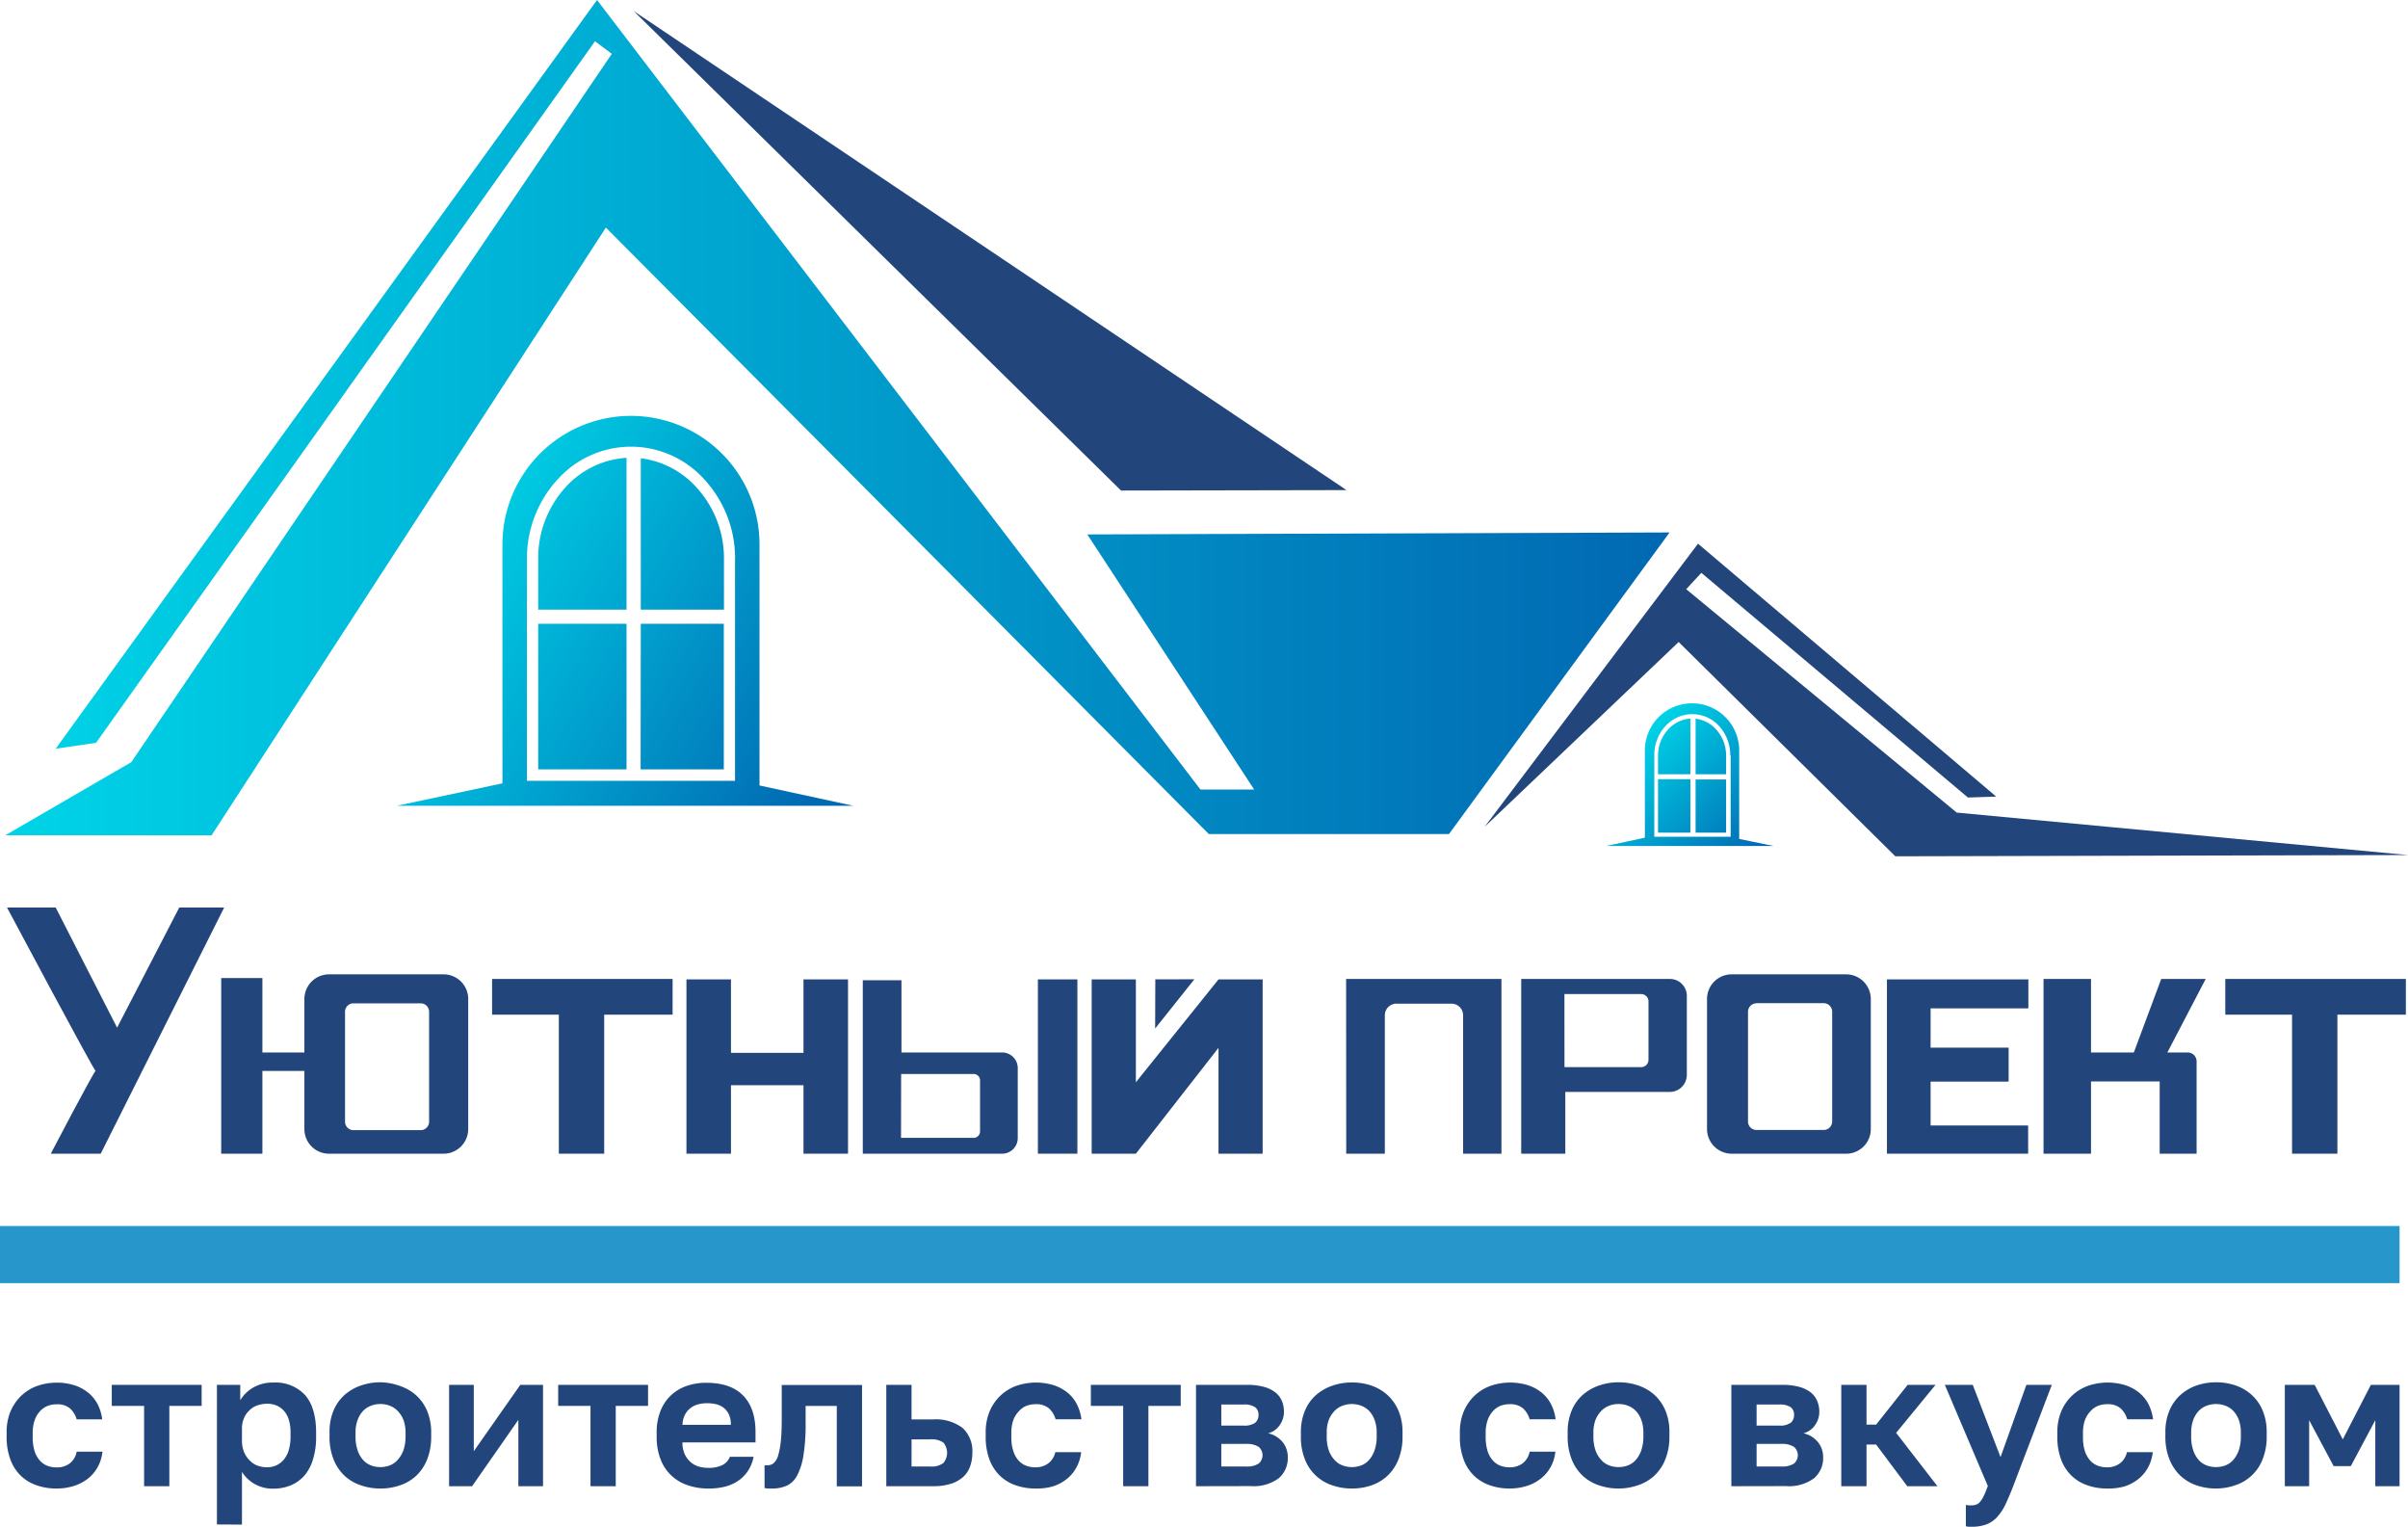 <?xml version="1.0" encoding="UTF-8"?> <svg xmlns="http://www.w3.org/2000/svg" xmlns:xlink="http://www.w3.org/1999/xlink" viewBox="0 0 439.68 278.71"> <defs> <style>.cls-1{fill:#2796cb;}.cls-2,.cls-3,.cls-4,.cls-5{fill-rule:evenodd;}.cls-2{fill:url(#Безымянный_градиент_3);}.cls-3,.cls-6{fill:#22457c;}.cls-4{fill:url(#Безымянный_градиент_3-2);}.cls-5{fill:url(#Безымянный_градиент_3-3);}</style> <linearGradient id="Безымянный_градиент_3" x1="0.97" y1="-380.25" x2="304.85" y2="-380.25" gradientTransform="matrix(1, 0, 0, -1, 0, -304)" gradientUnits="userSpaceOnUse"> <stop offset="0" stop-color="#00d4e7"></stop> <stop offset="1" stop-color="#0168b2"></stop> </linearGradient> <linearGradient id="Безымянный_градиент_3-2" x1="78.51" y1="-404.94" x2="150.84" y2="-446.39" xlink:href="#Безымянный_градиент_3"></linearGradient> <linearGradient id="Безымянный_градиент_3-3" x1="297.45" y1="-439.83" x2="318.85" y2="-461.67" xlink:href="#Безымянный_градиент_3"></linearGradient> </defs> <g id="Слой_2" data-name="Слой 2"> <g id="Слой_1-2" data-name="Слой 1"> <g id="Слой_2-2" data-name="Слой 2"> <g id="Слой_1-2-2" data-name="Слой 1-2"> <rect class="cls-1" y="223.81" width="438.14" height="10.43"></rect> <polygon class="cls-2" points="0.97 152.48 23.98 139.13 111.71 9.83 108.64 7.53 17.54 135.6 10.17 136.68 109.01 0 219.19 144.13 229 144.13 198.53 97.56 304.85 97.2 264.57 152.26 220.72 152.26 110.63 41.54 38.63 152.49 0.97 152.48"></polygon> <polygon class="cls-3" points="115.7 2.01 204.69 89.55 245.86 89.47 115.7 2.01"></polygon> <polygon class="cls-3" points="271.08 150.94 310.04 99.25 364.49 145.42 359.33 145.59 310.65 104.57 307.89 107.56 357.28 148.34 439.68 156.09 346.07 156.32 306.51 117.2 271.08 150.94"></polygon> <path class="cls-4" d="M103.27,88.94a16.36,16.36,0,0,1,11.13-5.36v27.71H98.27V102A19.16,19.16,0,0,1,103.27,88.94Zm-5,51.51H114.4V113.87H98.27Zm18.7,0h15.19V113.87H117Zm38.84,6.65H72.45L91.74,143V99.39a23.47,23.47,0,0,1,46.94,0v44ZM134.22,102a21.21,21.21,0,0,0-5.56-14.42,18,18,0,0,0-25.41-1.49,19,19,0,0,0-1.49,1.49A21.3,21.3,0,0,0,96.21,102v40.54h38V102ZM117,83.66v27.63h15.19V102a19.16,19.16,0,0,0-5-13A16.4,16.4,0,0,0,117,83.66Z"></path> <path class="cls-5" d="M309.6,142.29h5.57V152H309.6Zm-6.86-4.37v3.42h5.91V131.18a6,6,0,0,0-4.08,2,7.05,7.05,0,0,0-1.83,4.74Zm6.86-6.72v10.14h5.57v-3.42a7,7,0,0,0-1.84-4.78A6,6,0,0,0,309.6,131.2ZM302.74,152h5.91v-9.75h-5.91Zm21.1,2.44H293.27l7.07-1.52V137a8.61,8.61,0,0,1,17.22,0v16.15Zm-7.91-16.56a7.82,7.82,0,0,0-2-5.29,6.6,6.6,0,0,0-9.32-.55,7.14,7.14,0,0,0-.55.55,7.77,7.77,0,0,0-2,5.29v14.87H316V137.92Z"></path> <path class="cls-3" d="M1.28,165.67h8.89L21.38,187.6l11.35-21.93h8.2L18.39,210.61H9.27s8.2-15.67,8.2-15.11S1.28,165.67,1.28,165.67Z"></path> <path class="cls-3" d="M40.39,178.55h7.52v13.58h7.67v-9.78a4.5,4.5,0,0,1,4.48-4.48H81a4.49,4.49,0,0,1,4.49,4.48v23.77A4.5,4.5,0,0,1,81,210.61H60.06a4.49,4.49,0,0,1-4.48-4.49V195.5H47.91v15.11H40.39Zm24.16,4.61H76.81a1.54,1.54,0,0,1,1.54,1.53v20.09a1.54,1.54,0,0,1-1.54,1.53H64.55A1.54,1.54,0,0,1,63,204.78h0V184.69a1.54,1.54,0,0,1,1.55-1.53Z"></path> <polygon class="cls-3" points="89.85 178.71 122.81 178.71 122.81 185.23 110.32 185.23 110.32 210.61 102.04 210.61 102.04 185.23 89.85 185.23 89.85 178.71"></polygon> <polygon class="cls-3" points="125.34 178.79 133.47 178.79 133.47 192.2 146.71 192.2 146.71 178.79 154.84 178.79 154.84 210.61 146.71 210.61 146.71 198.11 133.47 198.11 133.47 210.61 125.34 210.61 125.34 178.79"></polygon> <path class="cls-3" d="M157.54,178.94h7.06v13.19h18.33a2.85,2.85,0,0,1,2.9,2.77v12.94a2.85,2.85,0,0,1-2.9,2.77H157.54Zm7,17.12h13.25a1.16,1.16,0,0,1,1.16,1.16h0v9.33a1.18,1.18,0,0,1-1.16,1.17H164.52Z"></path> <rect class="cls-6" x="189.51" y="178.79" width="7.21" height="31.82"></rect> <polygon class="cls-3" points="222.49 178.79 230.55 178.79 230.55 210.61 222.49 210.61 222.49 191.28 207.4 210.61 199.33 210.61 199.33 178.79 207.4 178.79 207.4 197.57 222.49 178.79"></polygon> <path class="cls-3" d="M311.69,192.13v-9.78a4.49,4.49,0,0,1,4.49-4.48h20.93a4.5,4.5,0,0,1,4.48,4.48v23.77a4.49,4.49,0,0,1-4.48,4.49H316.18a4.5,4.5,0,0,1-4.49-4.49v-14Zm9-9H333a1.56,1.56,0,0,1,1.54,1.53v20.09a1.56,1.56,0,0,1-1.54,1.53h-12.3a1.55,1.55,0,0,1-1.53-1.53V184.69a1.55,1.55,0,0,1,1.53-1.53Z"></path> <polygon class="cls-3" points="406.32 178.71 439.29 178.71 439.29 185.23 426.79 185.23 426.79 210.61 418.51 210.61 418.51 185.23 406.32 185.23 406.32 178.71"></polygon> <polygon class="cls-3" points="210.95 178.78 210.92 187.76 218.08 178.77 210.95 178.78"></polygon> <path class="cls-3" d="M245.79,178.71h28.36v31.9h-7V185.32a2.12,2.12,0,0,0-2.14-2.1H255a2.12,2.12,0,0,0-2.14,2.1h0v25.29h-7.05Z"></path> <polygon class="cls-3" points="351.55 210.61 352.51 210.61 370.32 210.61 370.32 205.46 352.51 205.46 352.51 197.45 366.76 197.45 366.76 191.25 352.51 191.25 352.51 184.08 370.36 184.08 370.36 178.79 352.51 178.79 350.13 178.79 344.54 178.79 344.54 210.61 351.55 210.61"></polygon> <path class="cls-3" d="M277.76,178.71H305a3.09,3.09,0,0,1,3,3.09v14.44a3.11,3.11,0,0,1-3.09,3.09h-19.1v11.28h-8.05Zm7.89,2.76h14A1.34,1.34,0,0,1,301,182.8h0v10.68a1.34,1.34,0,0,1-1.34,1.33h-14Z"></path> <path class="cls-3" d="M381.8,192.13h7.82l5-13.42h8.12l-7,13.42h3.66a1.63,1.63,0,0,1,1.68,1.58h0v16.9h-6.74V197.42H381.8v13.19h-8.67v-31.9h8.67Z"></path> </g> </g> <path class="cls-6" d="M10.29,271.73a10.73,10.73,0,0,1-3.64-.6,7.85,7.85,0,0,1-2.88-1.76,8,8,0,0,1-1.88-2.95,11.8,11.8,0,0,1-.68-4.19v-.7a9.72,9.72,0,0,1,.73-3.92,8.68,8.68,0,0,1,2-2.87A8.34,8.34,0,0,1,6.81,253a10.38,10.38,0,0,1,3.48-.59,10.26,10.26,0,0,1,3.43.52,7.77,7.77,0,0,1,2.53,1.43,6.8,6.8,0,0,1,1.65,2.13,8.34,8.34,0,0,1,.76,2.62H14a4.33,4.33,0,0,0-1.22-2,3.55,3.55,0,0,0-2.44-.75,4.55,4.55,0,0,0-1.7.31,3.83,3.83,0,0,0-1.38,1,4.74,4.74,0,0,0-.94,1.62,7.12,7.12,0,0,0-.35,2.34v.7a8.46,8.46,0,0,0,.33,2.52,4.72,4.72,0,0,0,.93,1.72,3.49,3.49,0,0,0,1.39,1,4.69,4.69,0,0,0,1.72.31,3.85,3.85,0,0,0,2.35-.7A3.48,3.48,0,0,0,14,265h4.71a7.41,7.41,0,0,1-.85,2.78,7.06,7.06,0,0,1-1.76,2.11,8.12,8.12,0,0,1-2.54,1.35A10.47,10.47,0,0,1,10.29,271.73Z"></path> <path class="cls-6" d="M26.31,271.31V256.65h-5.9v-3.84H36.82v3.84h-5.9v14.66Z"></path> <path class="cls-6" d="M39.61,278.29V252.81h4.26v2.82a6.39,6.39,0,0,1,2.32-2.3,7,7,0,0,1,3.72-.94,7.34,7.34,0,0,1,5.81,2.3q2,2.31,2,6.84v.7a13.73,13.73,0,0,1-.56,4.14,8.08,8.08,0,0,1-1.58,3,6.87,6.87,0,0,1-2.48,1.78,8.41,8.41,0,0,1-3.23.61,6.75,6.75,0,0,1-3.32-.82,6.56,6.56,0,0,1-2.37-2.25v9.63Zm9.18-10.44a4,4,0,0,0,1.69-.36,3.93,3.93,0,0,0,1.37-1.07,5,5,0,0,0,.89-1.75,8.83,8.83,0,0,0,.31-2.44v-.7a7.87,7.87,0,0,0-.3-2.3,4.5,4.5,0,0,0-.87-1.64,3.81,3.81,0,0,0-1.36-1,4.44,4.44,0,0,0-1.73-.33,5.29,5.29,0,0,0-1.81.3,3.76,3.76,0,0,0-1.45.91,4.27,4.27,0,0,0-1,1.45,4.75,4.75,0,0,0-.35,1.91v2.1a5.56,5.56,0,0,0,.35,2.06,4.52,4.52,0,0,0,1,1.55,3.92,3.92,0,0,0,1.45,1A4.86,4.86,0,0,0,48.79,267.85Z"></path> <path class="cls-6" d="M69.46,271.73a10.68,10.68,0,0,1-3.56-.58,8.11,8.11,0,0,1-3-1.76,8.3,8.3,0,0,1-2-3,10.94,10.94,0,0,1-.73-4.19v-.7a10,10,0,0,1,.73-4,8,8,0,0,1,2-2.84,8.8,8.8,0,0,1,3-1.73,10.68,10.68,0,0,1,3.56-.59A11,11,0,0,1,73,253a8.48,8.48,0,0,1,3,1.73,8.12,8.12,0,0,1,2,2.86,10.2,10.2,0,0,1,.73,4v.7A11.13,11.13,0,0,1,78,266.4a8.29,8.29,0,0,1-2,3,8.11,8.11,0,0,1-3,1.76A10.76,10.76,0,0,1,69.46,271.73Zm0-3.91a4.71,4.71,0,0,0,1.81-.35,3.58,3.58,0,0,0,1.43-1.07,5.37,5.37,0,0,0,1-1.76,7.69,7.69,0,0,0,.35-2.41v-.7a6.69,6.69,0,0,0-.35-2.23,5,5,0,0,0-1-1.64,3.84,3.84,0,0,0-1.43-1,4.53,4.53,0,0,0-1.81-.35,4.58,4.58,0,0,0-1.82.35,3.92,3.92,0,0,0-1.43,1,4.77,4.77,0,0,0-.94,1.64,6.45,6.45,0,0,0-.35,2.23v.7a7.48,7.48,0,0,0,.35,2.44,5,5,0,0,0,.94,1.75,3.69,3.69,0,0,0,1.43,1.05A4.76,4.76,0,0,0,69.46,267.82Z"></path> <path class="cls-6" d="M82,271.31v-18.5h4.51v12.11L95,252.81h4.15v18.5h-4.5V259.19l-8.45,12.12Z"></path> <path class="cls-6" d="M107.82,271.31V256.65h-5.9v-3.84h16.41v3.84h-5.9v14.66Z"></path> <path class="cls-6" d="M129.26,271.73a11.14,11.14,0,0,1-3.63-.58,7.92,7.92,0,0,1-5-4.71,11.27,11.27,0,0,1-.73-4.21v-.7a10.29,10.29,0,0,1,.72-4A7.77,7.77,0,0,1,125.4,253a10.72,10.72,0,0,1,3.51-.57c3,0,5.23.76,6.75,2.3s2.29,3.76,2.29,6.67v1.92H124.61a5,5,0,0,0,.42,2.15,4.31,4.31,0,0,0,1.07,1.44,3.89,3.89,0,0,0,1.48.81,6.09,6.09,0,0,0,1.68.24,5.56,5.56,0,0,0,2.7-.54,2.77,2.77,0,0,0,1.31-1.48h4.33a7.28,7.28,0,0,1-1,2.53,6.6,6.6,0,0,1-1.78,1.83,7.68,7.68,0,0,1-2.48,1.1A12.12,12.12,0,0,1,129.26,271.73Zm-4.65-11.63h8.84a4.49,4.49,0,0,0-.35-1.87,3.5,3.5,0,0,0-.94-1.22,3.68,3.68,0,0,0-1.38-.66,7.08,7.08,0,0,0-1.7-.19,6.2,6.2,0,0,0-1.62.21,3.89,3.89,0,0,0-1.41.7,3.62,3.62,0,0,0-1,1.23A4.42,4.42,0,0,0,124.61,260.1Z"></path> <path class="cls-6" d="M141,271.73l-.7,0a3.23,3.23,0,0,1-.7-.09v-4.15a.58.58,0,0,0,.21,0h.31a1.76,1.76,0,0,0,1.16-.4,3,3,0,0,0,.8-1.38,13.73,13.73,0,0,0,.49-2.6c.11-1.08.17-2.42.17-4v-6.28H157.4v18.5h-4.61V256.65H147.1v3.14a36.48,36.48,0,0,1-.4,5.91,11.75,11.75,0,0,1-1.16,3.67,4.07,4.07,0,0,1-1.9,1.85A6.49,6.49,0,0,1,141,271.73Z"></path> <path class="cls-6" d="M161.83,271.31v-18.5h4.61v6.31h3.94a8.08,8.08,0,0,1,5.36,1.54,5.69,5.69,0,0,1,1.8,4.57,7.17,7.17,0,0,1-.42,2.5,4.73,4.73,0,0,1-1.29,1.92,6.07,6.07,0,0,1-2.22,1.22,10.55,10.55,0,0,1-3.23.44Zm4.61-3.6h3.42a3.51,3.51,0,0,0,2.39-.63,2.9,2.9,0,0,0,0-3.73,3.65,3.65,0,0,0-2.39-.59h-3.42Z"></path> <path class="cls-6" d="M189.06,271.73a10.63,10.63,0,0,1-3.63-.6,7.69,7.69,0,0,1-2.88-1.76,8,8,0,0,1-1.89-2.95,11.8,11.8,0,0,1-.68-4.19v-.7a9.9,9.9,0,0,1,.73-3.92,8.55,8.55,0,0,1,2-2.87,8.2,8.2,0,0,1,2.89-1.76,11.07,11.07,0,0,1,6.92-.07,7.87,7.87,0,0,1,2.53,1.43,6.76,6.76,0,0,1,1.64,2.13,8.62,8.62,0,0,1,.77,2.62h-4.72a4.25,4.25,0,0,0-1.22-2,3.55,3.55,0,0,0-2.44-.75,4.55,4.55,0,0,0-1.7.31,3.71,3.71,0,0,0-1.37,1,4.75,4.75,0,0,0-1,1.62,7.12,7.12,0,0,0-.35,2.34v.7a8.13,8.13,0,0,0,.34,2.52,4.7,4.7,0,0,0,.92,1.72,3.52,3.52,0,0,0,1.4,1,4.6,4.6,0,0,0,1.71.31,3.85,3.85,0,0,0,2.35-.7,3.48,3.48,0,0,0,1.31-2.06h4.72a7.61,7.61,0,0,1-.86,2.78,6.92,6.92,0,0,1-1.76,2.11,8.07,8.07,0,0,1-2.53,1.35A10.59,10.59,0,0,1,189.06,271.73Z"></path> <path class="cls-6" d="M205.08,271.31V256.65h-5.9v-3.84h16.41v3.84h-5.9v14.66Z"></path> <path class="cls-6" d="M218.38,271.31v-18.5h9.29a11.5,11.5,0,0,1,3.09.36,6,6,0,0,1,2.09,1,4.06,4.06,0,0,1,1.21,1.57,5.19,5.19,0,0,1,.38,2,4.18,4.18,0,0,1-.77,2.41,3.66,3.66,0,0,1-2.13,1.5,4.72,4.72,0,0,1,2.66,1.61,4.35,4.35,0,0,1,.94,2.76,4.82,4.82,0,0,1-1.66,3.84,7.7,7.7,0,0,1-5.11,1.43ZM223,260.24h4a3.42,3.42,0,0,0,2.2-.52,1.83,1.83,0,0,0,.59-1.43,1.68,1.68,0,0,0-.61-1.4,3.55,3.55,0,0,0-2.18-.49h-4Zm0,7.47h4.5a4,4,0,0,0,2.31-.52,2,2,0,0,0,0-3.07,4,4,0,0,0-2.31-.53H223Z"></path> <path class="cls-6" d="M246.83,271.73a10.76,10.76,0,0,1-3.56-.58,8,8,0,0,1-5-4.73,10.93,10.93,0,0,1-.74-4.19v-.7a10,10,0,0,1,.74-4,7.81,7.81,0,0,1,2-2.84,8.9,8.9,0,0,1,3-1.73,10.77,10.77,0,0,1,3.56-.59,11,11,0,0,1,3.57.57,8.57,8.57,0,0,1,2.95,1.73,8.23,8.23,0,0,1,2,2.86,10,10,0,0,1,.74,4v.7a10.93,10.93,0,0,1-.74,4.17,8.4,8.4,0,0,1-2,3,8.2,8.2,0,0,1-2.95,1.76A10.78,10.78,0,0,1,246.83,271.73Zm0-3.91a4.72,4.72,0,0,0,1.82-.35,3.58,3.58,0,0,0,1.43-1.07,5.18,5.18,0,0,0,.94-1.76,7.41,7.41,0,0,0,.35-2.41v-.7a6.45,6.45,0,0,0-.35-2.23,4.77,4.77,0,0,0-.94-1.64,3.84,3.84,0,0,0-1.43-1,4.88,4.88,0,0,0-3.63,0,3.84,3.84,0,0,0-1.43,1,5,5,0,0,0-1,1.64,6.7,6.7,0,0,0-.34,2.23v.7a7.77,7.77,0,0,0,.34,2.44,5.22,5.22,0,0,0,1,1.75,3.62,3.62,0,0,0,1.43,1.05A4.71,4.71,0,0,0,246.83,267.82Z"></path> <path class="cls-6" d="M275.63,271.73a10.72,10.72,0,0,1-3.63-.6,7.85,7.85,0,0,1-2.88-1.76,8,8,0,0,1-1.88-2.95,11.58,11.58,0,0,1-.68-4.19v-.7a9.72,9.72,0,0,1,.73-3.92,8.68,8.68,0,0,1,2-2.87,8.25,8.25,0,0,1,2.9-1.76,11,11,0,0,1,6.91-.07,7.77,7.77,0,0,1,2.53,1.43,6.62,6.62,0,0,1,1.64,2.13,8.1,8.1,0,0,1,.77,2.62H279.3a4.33,4.33,0,0,0-1.22-2,3.57,3.57,0,0,0-2.45-.75,4.53,4.53,0,0,0-1.69.31,3.83,3.83,0,0,0-1.38,1,4.74,4.74,0,0,0-.94,1.62,7.12,7.12,0,0,0-.35,2.34v.7a8.46,8.46,0,0,0,.33,2.52,4.72,4.72,0,0,0,.93,1.72,3.49,3.49,0,0,0,1.39,1,4.67,4.67,0,0,0,1.71.31,3.88,3.88,0,0,0,2.36-.7A3.48,3.48,0,0,0,279.3,265H284a7.41,7.41,0,0,1-.85,2.78,7,7,0,0,1-1.77,2.11,8,8,0,0,1-2.53,1.35A10.49,10.49,0,0,1,275.63,271.73Z"></path> <path class="cls-6" d="M295.53,271.73a10.76,10.76,0,0,1-3.56-.58,8.11,8.11,0,0,1-3-1.76,8.3,8.3,0,0,1-2-3,11.13,11.13,0,0,1-.73-4.19v-.7a10.2,10.2,0,0,1,.73-4,8,8,0,0,1,2-2.84,8.8,8.8,0,0,1,3-1.73,10.77,10.77,0,0,1,3.56-.59,10.93,10.93,0,0,1,3.56.57,8.48,8.48,0,0,1,3,1.73,8.12,8.12,0,0,1,2,2.86,10,10,0,0,1,.73,4v.7a10.94,10.94,0,0,1-.73,4.17,8.29,8.29,0,0,1-2,3,8.11,8.11,0,0,1-3,1.76A10.68,10.68,0,0,1,295.53,271.73Zm0-3.91a4.76,4.76,0,0,0,1.82-.35,3.65,3.65,0,0,0,1.43-1.07,5.35,5.35,0,0,0,.94-1.76,7.69,7.69,0,0,0,.35-2.41v-.7a6.69,6.69,0,0,0-.35-2.23,4.93,4.93,0,0,0-.94-1.64,3.92,3.92,0,0,0-1.43-1,4.58,4.58,0,0,0-1.82-.35,4.53,4.53,0,0,0-1.81.35,3.84,3.84,0,0,0-1.43,1,5,5,0,0,0-1,1.64,6.69,6.69,0,0,0-.35,2.23v.7a7.76,7.76,0,0,0,.35,2.44,5.22,5.22,0,0,0,1,1.75,3.62,3.62,0,0,0,1.43,1.05A4.71,4.71,0,0,0,295.53,267.82Z"></path> <path class="cls-6" d="M316.13,271.31v-18.5h9.29a11.5,11.5,0,0,1,3.09.36,6.1,6.1,0,0,1,2.09,1,3.94,3.94,0,0,1,1.2,1.57,5,5,0,0,1,.39,2,4.18,4.18,0,0,1-.77,2.41,3.66,3.66,0,0,1-2.13,1.5,4.66,4.66,0,0,1,2.65,1.61,4.3,4.3,0,0,1,.95,2.76,4.85,4.85,0,0,1-1.66,3.84,7.73,7.73,0,0,1-5.12,1.43Zm4.61-11.07h4.05a3.42,3.42,0,0,0,2.2-.52,1.83,1.83,0,0,0,.59-1.43,1.68,1.68,0,0,0-.61-1.4,3.59,3.59,0,0,0-2.18-.49h-4.05Zm0,7.47h4.5a4,4,0,0,0,2.31-.52,2,2,0,0,0,0-3.07,4,4,0,0,0-2.31-.53h-4.5Z"></path> <path class="cls-6" d="M336.2,271.31v-18.5h4.61v7.26h1.75l5.76-7.26h5.09l-7.19,8.76,7.54,9.74h-5.51l-5.69-7.61h-1.75v7.61Z"></path> <path class="cls-6" d="M360,278.71l-.53,0a2.71,2.71,0,0,1-.52-.09v-3.9a3.67,3.67,0,0,0,.52.08l.53,0a2.23,2.23,0,0,0,.9-.16,1.72,1.72,0,0,0,.72-.57,5.59,5.59,0,0,0,.65-1.09q.31-.66.69-1.71l-7.85-18.46h5.1L365.28,266,370,252.81h4.64l-7.05,18.5c-.49,1.3-1,2.42-1.43,3.37a9.49,9.49,0,0,1-1.54,2.3,5.17,5.17,0,0,1-1.94,1.31A7.58,7.58,0,0,1,360,278.71Z"></path> <path class="cls-6" d="M384.73,271.73a10.63,10.63,0,0,1-3.63-.6,7.69,7.69,0,0,1-2.88-1.76,8,8,0,0,1-1.89-2.95,11.8,11.8,0,0,1-.68-4.19v-.7a9.9,9.9,0,0,1,.73-3.92,8.55,8.55,0,0,1,2-2.87,8.2,8.2,0,0,1,2.89-1.76,11.07,11.07,0,0,1,6.92-.07,8,8,0,0,1,2.53,1.43,6.76,6.76,0,0,1,1.64,2.13,8.62,8.62,0,0,1,.77,2.62h-4.72a4.25,4.25,0,0,0-1.22-2,3.55,3.55,0,0,0-2.44-.75,4.55,4.55,0,0,0-1.7.31,3.71,3.71,0,0,0-1.37,1,4.6,4.6,0,0,0-1,1.62,7.12,7.12,0,0,0-.35,2.34v.7a8.46,8.46,0,0,0,.33,2.52,4.87,4.87,0,0,0,.93,1.72,3.52,3.52,0,0,0,1.4,1,4.6,4.6,0,0,0,1.71.31,3.85,3.85,0,0,0,2.35-.7,3.48,3.48,0,0,0,1.31-2.06h4.72a7.61,7.61,0,0,1-.86,2.78,6.92,6.92,0,0,1-1.76,2.11,8.07,8.07,0,0,1-2.53,1.35A10.59,10.59,0,0,1,384.73,271.73Z"></path> <path class="cls-6" d="M404.63,271.73a10.78,10.78,0,0,1-3.57-.58,8.07,8.07,0,0,1-2.94-1.76,8.3,8.3,0,0,1-2-3,10.93,10.93,0,0,1-.74-4.19v-.7a10,10,0,0,1,.74-4,8,8,0,0,1,2-2.84,8.76,8.76,0,0,1,2.94-1.73,10.78,10.78,0,0,1,3.57-.59,11,11,0,0,1,3.56.57,8.57,8.57,0,0,1,2.95,1.73,8,8,0,0,1,2,2.86,10,10,0,0,1,.74,4v.7a10.93,10.93,0,0,1-.74,4.17,8,8,0,0,1-4.95,4.75A10.76,10.76,0,0,1,404.63,271.73Zm0-3.91a4.71,4.71,0,0,0,1.81-.35,3.58,3.58,0,0,0,1.43-1.07,5.37,5.37,0,0,0,.95-1.76,7.71,7.71,0,0,0,.34-2.41v-.7a6.7,6.7,0,0,0-.34-2.23,5,5,0,0,0-.95-1.64,3.84,3.84,0,0,0-1.43-1,4.88,4.88,0,0,0-3.63,0,3.84,3.84,0,0,0-1.43,1,4.77,4.77,0,0,0-.94,1.64,6.45,6.45,0,0,0-.35,2.23v.7a7.48,7.48,0,0,0,.35,2.44,5,5,0,0,0,.94,1.75,3.62,3.62,0,0,0,1.43,1.05A4.72,4.72,0,0,0,404.63,267.82Z"></path> <path class="cls-6" d="M417.19,271.31v-18.5h5.45l5.13,9.95,5.13-9.95h5.24v18.5h-4.43V259.26l-4.47,8.38H426.1l-4.47-8.38v12.05Z"></path> </g> </g> </svg> 
